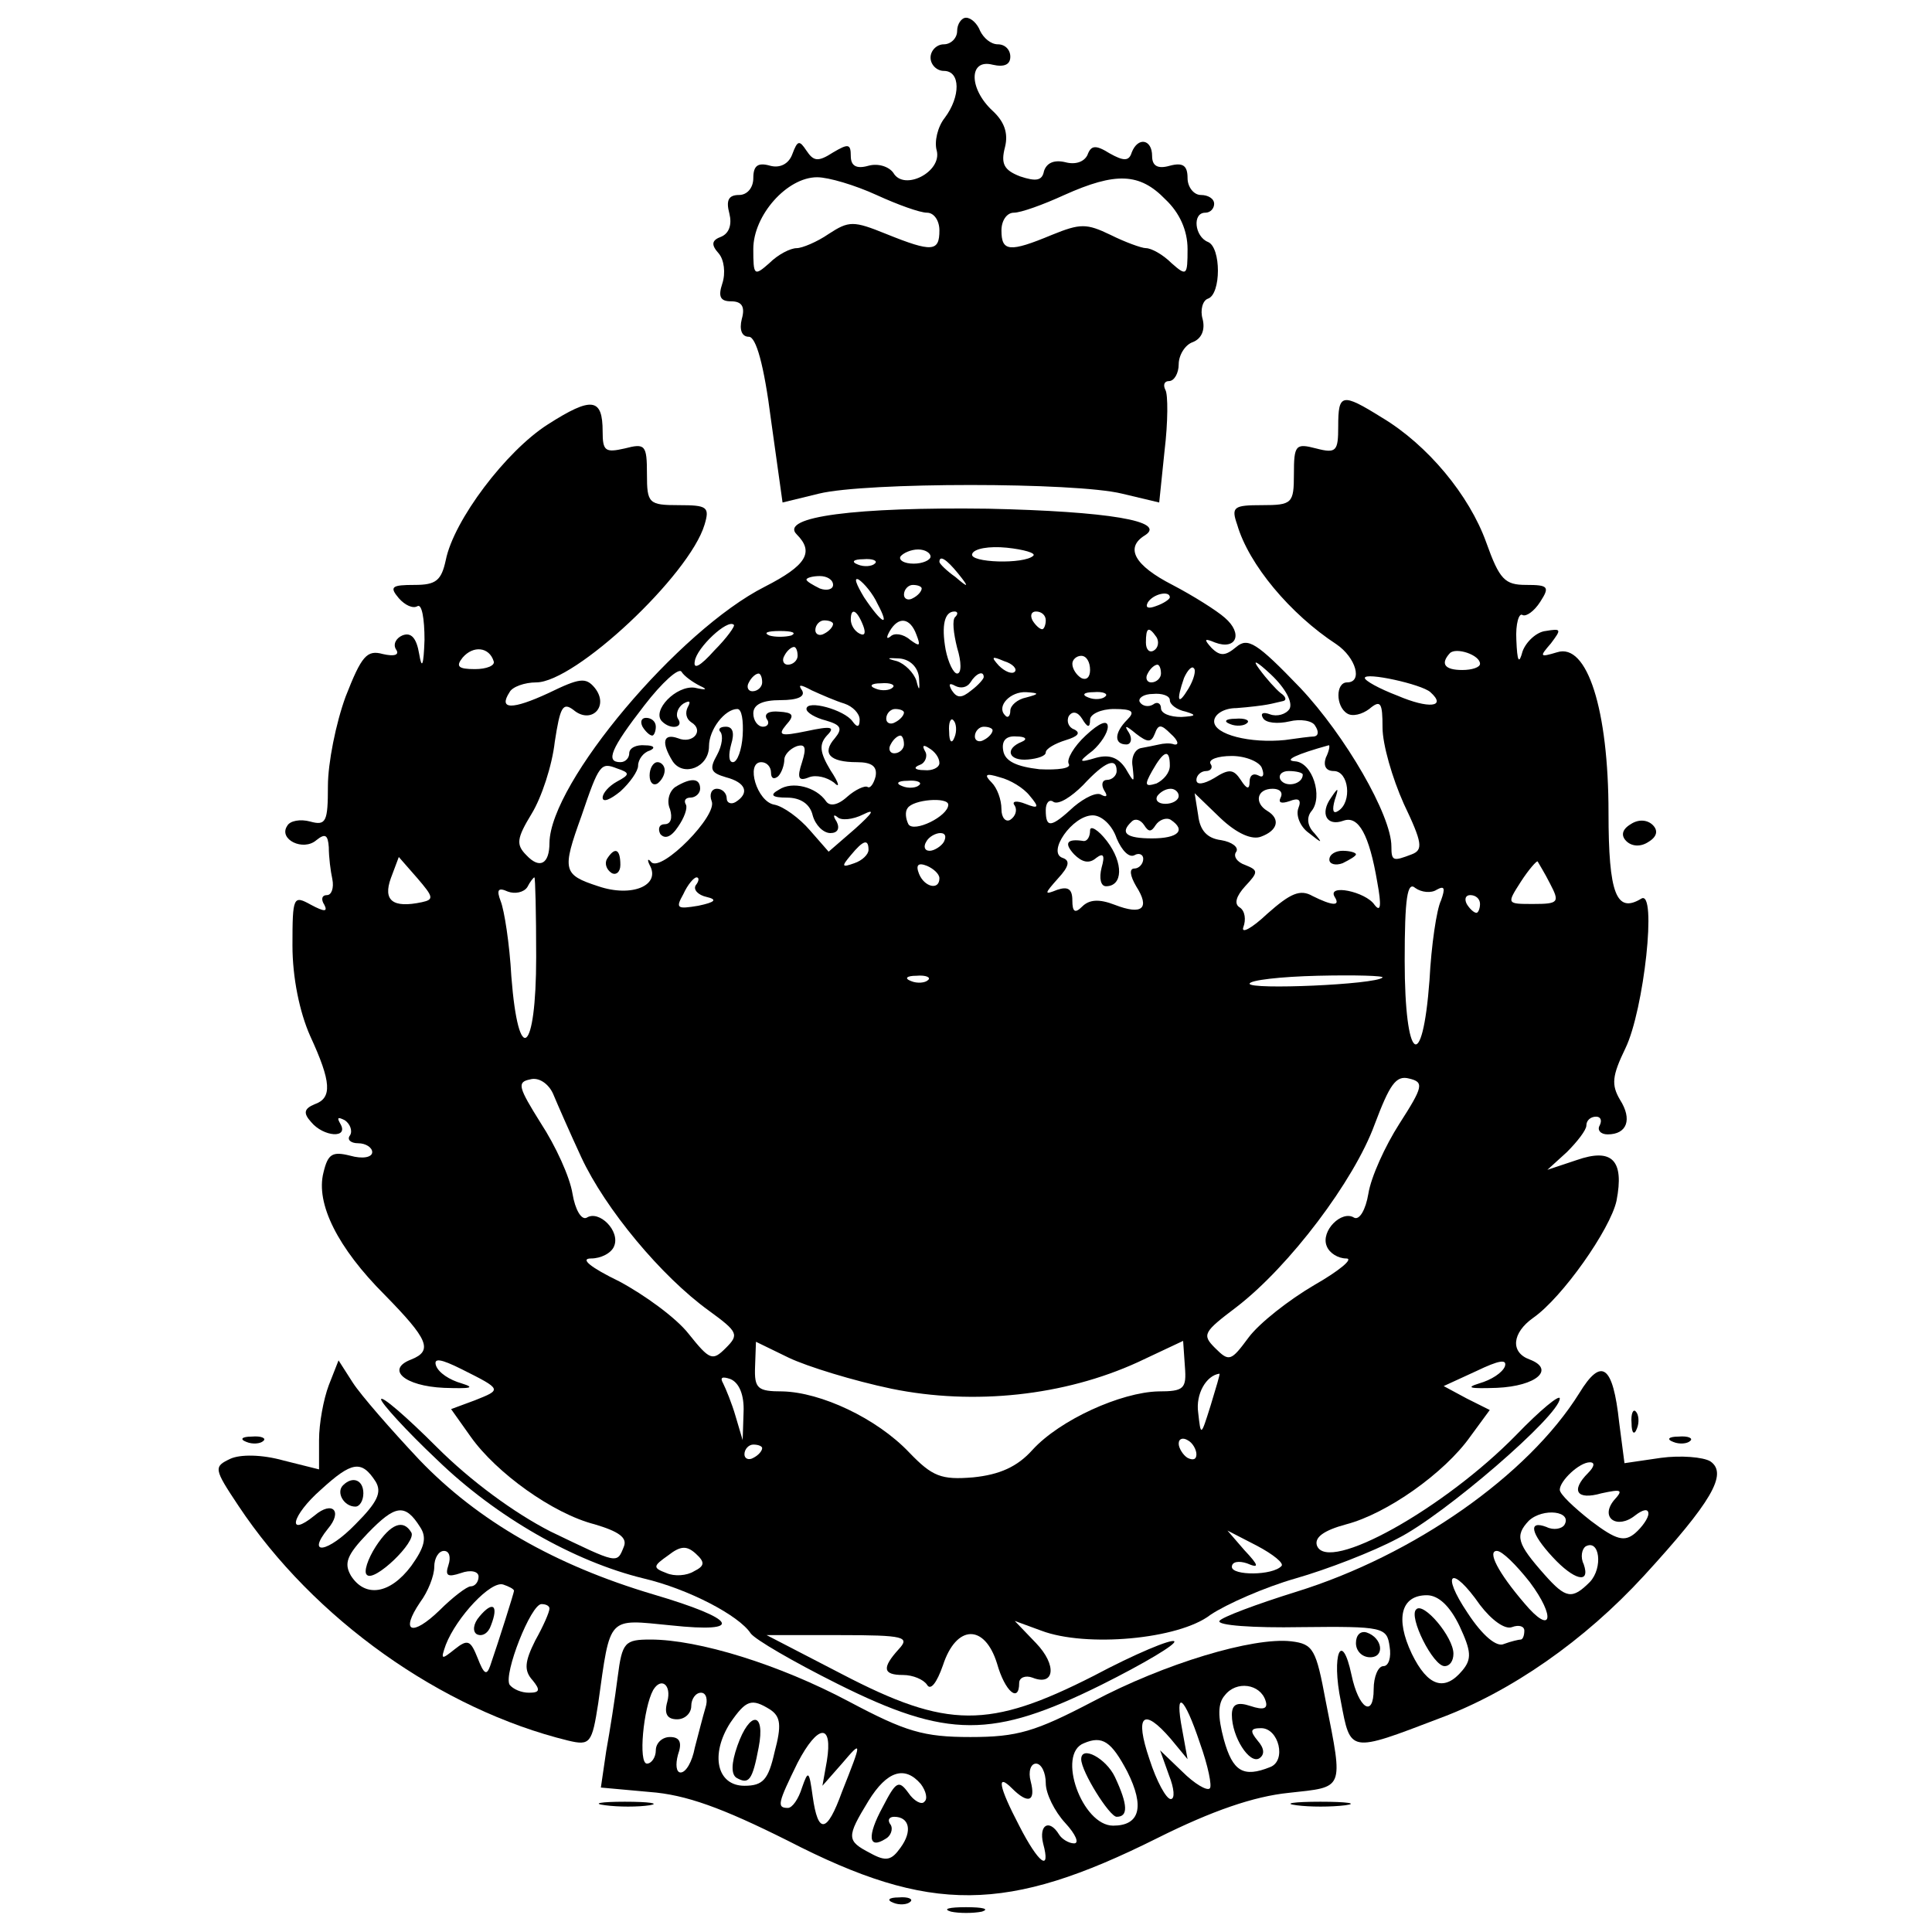 <?xml version="1.0" standalone="no"?>
<!DOCTYPE svg PUBLIC "-//W3C//DTD SVG 20010904//EN"
 "http://www.w3.org/TR/2001/REC-SVG-20010904/DTD/svg10.dtd">
<svg version="1.0" xmlns="http://www.w3.org/2000/svg"
 width="218pt" height="218pt" viewBox="0 0 218 218"
 preserveAspectRatio="xMidYMid meet">
<g transform="translate(0,218) scale(0.1,-0.1)"
fill="#000000" stroke="none">
<path d="M1080 2145 c0 -8 -7 -15 -15 -15 -8 0 -15 -7 -15 -15 0 -8 7 -15 15
-15 19 0 19 -29 1 -53 -8 -10 -12 -27 -9 -37 6 -24 -37 -46 -49 -25 -5 7 -17
11 -28 8 -14 -4 -20 0 -20 11 0 14 -3 14 -20 4 -17 -11 -22 -10 -30 2 -8 12
-10 12 -16 -4 -4 -11 -14 -16 -25 -13 -14 4 -19 0 -19 -14 0 -11 -7 -19 -16
-19 -12 0 -15 -6 -11 -21 3 -12 0 -22 -9 -26 -11 -4 -12 -9 -3 -19 6 -7 8 -22
4 -34 -5 -15 -2 -20 10 -20 12 0 16 -6 12 -20 -3 -12 0 -20 8 -20 8 0 17 -31
25 -94 l13 -93 41 10 c53 13 289 13 342 0 l42 -10 6 58 c4 33 4 64 1 69 -3 6
-1 10 4 10 6 0 11 9 11 19 0 10 7 22 16 25 10 4 14 14 11 26 -3 10 0 21 6 23
15 5 15 58 0 64 -15 6 -18 33 -3 33 6 0 10 5 10 10 0 6 -7 10 -15 10 -8 0 -15
9 -15 19 0 14 -5 18 -20 14 -14 -4 -20 0 -20 11 0 19 -16 22 -23 4 -3 -10 -9
-10 -25 -1 -16 10 -21 9 -25 -2 -4 -8 -14 -11 -25 -8 -13 3 -21 -1 -24 -10 -2
-11 -9 -12 -27 -6 -18 7 -22 14 -17 33 4 16 -1 29 -14 41 -27 25 -27 59 0 52
13 -3 20 0 20 9 0 8 -6 14 -14 14 -8 0 -16 7 -20 15 -3 8 -10 15 -16 15 -5 0
-10 -7 -10 -15z m-91 -185 c24 -11 49 -20 57 -20 8 0 14 -9 14 -20 0 -24 -8
-25 -60 -4 -37 15 -42 15 -65 0 -13 -9 -30 -16 -36 -16 -7 0 -21 -7 -31 -17
-17 -15 -18 -14 -18 16 0 38 38 81 72 81 13 0 43 -9 67 -20z m326 -5 c16 -15
25 -35 25 -56 0 -30 -1 -31 -18 -16 -10 10 -23 17 -29 17 -5 0 -24 7 -40 15
-27 13 -34 13 -66 0 -48 -20 -57 -19 -57 5 0 11 6 20 14 20 8 0 33 9 57 20 58
26 85 25 114 -5z"/>
<path d="M618 1701 c-47 -30 -106 -108 -115 -153 -5 -23 -11 -28 -35 -28 -26
0 -29 -2 -18 -15 7 -8 16 -12 21 -9 5 3 8 -14 8 -38 -1 -29 -3 -34 -6 -16 -3
18 -9 25 -19 21 -7 -3 -11 -10 -7 -16 4 -6 -2 -8 -15 -5 -18 5 -24 -2 -42 -48
-11 -30 -20 -75 -20 -101 0 -40 -2 -45 -20 -40 -11 3 -23 1 -26 -5 -10 -15 18
-29 33 -16 10 8 13 6 14 -8 0 -11 2 -27 4 -36 2 -10 -1 -18 -6 -18 -6 0 -7 -5
-3 -11 4 -8 0 -8 -15 0 -20 11 -21 10 -21 -46 0 -36 8 -75 20 -102 24 -52 25
-70 5 -77 -12 -5 -13 -10 -4 -20 14 -17 43 -19 33 -2 -4 7 -3 8 5 4 6 -4 9
-12 6 -17 -4 -5 1 -9 9 -9 9 0 16 -5 16 -10 0 -6 -11 -8 -25 -4 -20 5 -25 2
-30 -19 -9 -35 16 -85 69 -138 49 -50 55 -63 30 -73 -29 -11 -8 -30 37 -32 30
-1 36 0 20 5 -14 4 -26 12 -29 20 -3 9 5 8 29 -4 46 -23 45 -23 15 -35 l-27
-10 22 -31 c29 -41 93 -87 140 -99 27 -8 37 -15 33 -25 -8 -20 -6 -20 -83 17
-41 21 -90 57 -128 95 -35 35 -63 59 -63 54 0 -4 28 -35 63 -68 67 -65 155
-115 233 -134 51 -12 108 -42 121 -62 5 -7 48 -32 98 -57 124 -62 175 -62 298
-1 48 24 85 46 82 49 -3 3 -44 -14 -91 -39 -118 -60 -165 -60 -284 2 l-85 44
82 0 c74 0 80 -2 67 -16 -19 -21 -18 -29 5 -29 11 0 23 -5 27 -11 4 -7 11 2
18 22 15 46 47 47 61 2 9 -32 25 -45 25 -22 0 6 7 9 15 6 25 -10 28 14 4 39
l-24 25 30 -11 c50 -19 155 -10 191 18 18 12 61 31 96 41 35 10 87 30 115 45
52 26 183 139 183 158 0 5 -22 -13 -49 -41 -81 -83 -213 -157 -225 -125 -3 9
7 17 33 24 46 12 111 58 140 99 l22 30 -26 13 -26 14 37 17 c25 12 35 14 32 5
-3 -7 -15 -15 -29 -19 -16 -5 -10 -6 20 -5 45 2 66 21 37 32 -22 8 -20 30 4
47 33 23 87 100 94 132 9 46 -5 60 -45 46 l-33 -11 22 20 c12 12 22 25 22 30
0 6 5 10 11 10 5 0 7 -4 4 -10 -3 -5 1 -10 9 -10 22 0 28 17 14 39 -10 17 -9
27 6 58 21 43 36 180 18 169 -28 -17 -37 5 -37 97 0 116 -24 192 -58 181 -20
-6 -20 -5 -7 10 12 16 12 17 -6 14 -10 -1 -22 -12 -26 -23 -4 -15 -6 -12 -7
13 -1 18 3 31 7 28 4 -2 13 4 20 15 11 17 9 19 -16 19 -24 0 -30 6 -45 48 -19
53 -66 110 -118 141 -45 28 -49 27 -49 -10 0 -28 -2 -31 -25 -25 -23 6 -25 4
-25 -29 0 -33 -2 -35 -36 -35 -32 0 -35 -2 -28 -22 13 -45 60 -101 112 -135
22 -15 30 -43 12 -43 -13 0 -13 -27 0 -35 6 -4 17 -1 25 5 13 11 15 7 15 -21
0 -19 11 -57 24 -86 21 -44 22 -52 9 -57 -21 -8 -23 -8 -23 9 0 35 -52 125
-103 179 -49 51 -59 57 -72 46 -12 -10 -18 -11 -28 -1 -9 10 -8 11 4 6 24 -9
32 10 11 28 -9 8 -36 25 -59 37 -43 22 -54 42 -31 56 25 16 -42 27 -177 30
-149 2 -236 -9 -216 -29 20 -20 11 -35 -36 -59 -97 -49 -242 -221 -243 -289 0
-24 -11 -30 -26 -14 -12 12 -11 19 6 47 11 18 23 54 26 81 6 39 9 45 21 36 20
-17 41 4 24 25 -10 12 -17 11 -52 -6 -41 -19 -57 -19 -44 1 3 6 17 11 30 11
44 0 173 121 190 178 6 20 3 22 -29 22 -34 0 -36 2 -36 35 0 33 -2 35 -25 29
-22 -5 -25 -3 -25 19 0 38 -12 40 -62 8z m548 -148 c-10 -10 -73 -8 -69 2 2 6
19 9 39 7 19 -2 33 -6 30 -9z m-116 -1 c0 -4 -9 -8 -19 -8 -11 0 -17 4 -15 8
3 4 12 8 20 8 8 0 14 -4 14 -8z m-63 -8 c-3 -3 -12 -4 -19 -1 -8 3 -5 6 6 6
11 1 17 -2 13 -5z m94 -11 c13 -16 12 -17 -3 -4 -10 7 -18 15 -18 17 0 8 8 3
21 -13z m-141 -13 c0 -5 -7 -7 -15 -4 -8 4 -15 8 -15 10 0 2 7 4 15 4 8 0 15
-4 15 -10z m50 -21 c15 -28 5 -23 -15 7 -9 15 -12 23 -6 20 6 -4 16 -16 21
-27z m50 17 c0 -3 -4 -8 -10 -11 -5 -3 -10 -1 -10 4 0 6 5 11 10 11 6 0 10 -2
10 -4z m280 -10 c0 -2 -7 -7 -16 -10 -8 -3 -12 -2 -9 4 6 10 25 14 25 6z
m-346 -32 c3 -8 2 -12 -4 -9 -6 3 -10 10 -10 16 0 14 7 11 14 -7z m104 10 c-4
-3 -2 -19 2 -35 5 -16 5 -29 0 -29 -4 0 -10 12 -13 27 -5 28 -1 43 10 43 4 0
4 -3 1 -6z m102 -4 c0 -5 -2 -10 -4 -10 -3 0 -8 5 -11 10 -3 6 -1 10 4 10 6 0
11 -4 11 -10z m-374 -34 c-16 -18 -24 -22 -22 -12 2 15 37 48 44 41 2 -1 -8
-15 -22 -29z m134 30 c0 -3 -4 -8 -10 -11 -5 -3 -10 -1 -10 4 0 6 5 11 10 11
6 0 10 -2 10 -4z m94 -12 c5 -13 4 -14 -7 -6 -8 7 -18 8 -22 4 -5 -4 -5 -1 -1
6 10 17 23 15 30 -4z m-141 -1 c-7 -2 -19 -2 -25 0 -7 3 -2 5 12 5 14 0 19 -2
13 -5z m412 -2 c3 -5 2 -12 -3 -15 -5 -3 -9 1 -9 9 0 17 3 19 12 6z m-748 -27
c2 -5 -8 -9 -21 -9 -19 0 -22 3 -14 13 12 14 30 12 35 -4z m343 6 c0 -5 -5
-10 -11 -10 -5 0 -7 5 -4 10 3 6 8 10 11 10 2 0 4 -4 4 -10z m770 -9 c0 -4 -9
-7 -20 -7 -20 0 -25 7 -14 19 7 7 34 -2 34 -12z m-633 -16 c1 -15 0 -15 -3 -3
-3 9 -13 19 -22 22 -12 3 -12 4 3 3 12 -1 21 -10 22 -22z m108 7 c-3 -3 -11 0
-18 7 -9 10 -8 11 6 5 10 -3 15 -9 12 -12z m85 2 c0 -8 -4 -12 -10 -9 -5 3
-10 10 -10 16 0 5 5 9 10 9 6 0 10 -7 10 -16z m225 -44 c-4 -6 -14 -9 -22 -6
-8 3 -11 1 -8 -4 3 -6 17 -7 30 -4 12 3 26 1 29 -5 4 -6 4 -11 -1 -12 -4 0
-19 -2 -33 -4 -39 -4 -80 6 -80 21 0 8 11 15 25 15 14 1 30 3 35 4 6 1 13 3
18 4 4 1 3 5 -3 9 -5 4 -16 16 -24 27 -9 12 -3 9 13 -6 17 -16 25 -32 21 -39z
m-665 26 c9 -4 7 -5 -6 -2 -21 3 -49 -26 -37 -38 10 -10 25 -7 18 3 -3 5 0 13
6 17 7 4 9 3 5 -4 -3 -6 -2 -13 4 -17 15 -9 2 -25 -15 -18 -17 6 -19 -5 -6
-26 12 -18 41 -7 41 17 0 19 18 42 32 42 5 0 7 -13 6 -30 -1 -16 -6 -30 -11
-30 -5 0 -5 9 -2 20 4 13 2 20 -6 20 -7 0 -9 -3 -6 -6 3 -4 2 -15 -4 -26 -9
-16 -7 -20 10 -25 23 -6 27 -18 11 -28 -5 -3 -10 -1 -10 4 0 6 -5 11 -11 11
-6 0 -9 -6 -6 -14 7 -16 -56 -80 -68 -69 -4 5 -5 3 -2 -3 13 -23 -20 -37 -58
-24 -40 13 -41 18 -19 79 20 59 22 61 40 54 15 -5 15 -7 0 -15 -9 -5 -16 -13
-16 -18 0 -6 9 -2 20 7 11 10 20 23 20 29 0 7 6 15 13 17 7 3 5 6 -5 6 -10 1
-18 -3 -18 -9 0 -5 -4 -10 -10 -10 -17 0 -11 15 27 64 20 26 39 43 42 38 3 -5
13 -12 21 -16z m520 14 c0 -5 -5 -10 -11 -10 -5 0 -7 5 -4 10 3 6 8 10 11 10
2 0 4 -4 4 -10z m31 -17 c-12 -20 -14 -14 -5 12 4 9 9 14 11 11 3 -2 0 -13 -6
-23z m-481 7 c0 -5 -5 -10 -11 -10 -5 0 -7 5 -4 10 3 6 8 10 11 10 2 0 4 -4 4
-10z m250 6 c0 -2 -6 -9 -14 -15 -11 -9 -16 -9 -22 0 -4 7 -3 9 4 5 6 -3 13
-2 17 4 6 10 15 14 15 6z m504 -17 c19 -17 -2 -19 -37 -4 -21 8 -37 17 -37 20
0 7 64 -7 74 -16z m-661 -13 c9 -3 17 -11 17 -18 0 -9 -3 -9 -8 -2 -9 13 -52
25 -52 14 0 -4 10 -10 22 -13 17 -5 19 -9 10 -20 -15 -17 -6 -27 25 -27 17 0
23 -5 21 -16 -2 -8 -6 -14 -9 -12 -3 2 -14 -3 -23 -11 -11 -10 -20 -11 -24 -5
-11 16 -38 23 -53 13 -11 -6 -8 -9 9 -9 15 0 26 -7 29 -20 3 -11 12 -20 20
-20 8 0 11 5 7 13 -4 6 -4 9 1 5 4 -4 17 -3 29 3 14 7 11 2 -9 -16 l-30 -26
-21 24 c-12 14 -30 27 -40 29 -20 3 -33 48 -15 48 6 0 11 -5 11 -12 0 -6 3 -8
8 -4 4 4 7 13 7 19 0 5 6 12 14 15 10 3 11 -2 6 -18 -6 -18 -4 -22 8 -17 8 3
20 0 28 -6 7 -7 6 -1 -4 14 -12 20 -13 29 -4 39 10 10 5 11 -23 5 -29 -6 -33
-5 -23 7 10 11 8 14 -8 15 -11 1 -17 -2 -14 -8 4 -5 1 -9 -4 -9 -6 0 -11 7
-11 15 0 10 10 15 31 15 19 0 28 4 24 11 -5 7 -2 7 11 0 11 -5 27 -12 37 -15z
m54 18 c-3 -3 -12 -4 -19 -1 -8 3 -5 6 6 6 11 1 17 -2 13 -5z m151 -11 c-10
-2 -18 -9 -18 -15 0 -6 -3 -9 -6 -5 -10 10 6 27 24 26 15 -1 15 -2 0 -6z m89
1 c-3 -3 -12 -4 -19 -1 -8 3 -5 6 6 6 11 1 17 -2 13 -5z m73 -4 c0 -5 8 -11
18 -13 13 -4 11 -5 -5 -6 -13 0 -23 4 -23 10 0 5 -4 8 -9 4 -5 -3 -12 -2 -15
3 -2 4 4 9 15 9 10 1 19 -2 19 -7z m-300 -14 c0 -3 -4 -8 -10 -11 -5 -3 -10
-1 -10 4 0 6 5 11 10 11 6 0 10 -2 10 -4z m210 -8 c0 6 12 12 27 12 21 0 24
-3 15 -12 -15 -15 -15 -28 -1 -28 5 0 7 6 3 13 -6 9 -4 9 8 -1 13 -10 17 -10
21 0 4 11 7 11 18 0 8 -7 10 -13 4 -12 -5 2 -13 1 -17 0 -5 -1 -14 -3 -20 -4
-7 -1 -12 -10 -10 -21 2 -19 2 -19 -8 -2 -8 12 -18 16 -33 12 -20 -6 -21 -5
-4 8 9 8 17 20 17 27 0 8 -9 5 -25 -10 -13 -12 -22 -27 -19 -32 3 -5 -12 -7
-33 -6 -26 3 -39 9 -41 21 -2 11 3 17 15 16 10 0 13 -3 6 -6 -20 -8 -15 -22 7
-20 11 1 20 4 20 8 0 4 10 10 23 14 13 4 17 8 9 12 -6 2 -9 9 -6 15 4 6 10 5
15 -3 6 -10 9 -11 9 -1z m-153 -20 c-3 -8 -6 -5 -6 6 -1 11 2 17 5 13 3 -3 4
-12 1 -19z m43 8 c0 -3 -4 -8 -10 -11 -5 -3 -10 -1 -10 4 0 6 5 11 10 11 6 0
10 -2 10 -4z m-100 -16 c0 -5 -5 -10 -11 -10 -5 0 -7 5 -4 10 3 6 8 10 11 10
2 0 4 -4 4 -10z m40 -21 c0 -5 -8 -9 -17 -8 -11 0 -13 3 -5 6 6 2 9 10 6 15
-4 7 -2 8 4 4 7 -4 12 -11 12 -17z m436 6 c-3 -9 0 -15 9 -15 17 0 21 -35 5
-45 -6 -4 -7 1 -4 12 5 15 4 15 -4 3 -13 -18 -5 -33 14 -26 17 6 29 -16 38
-69 5 -27 4 -35 -3 -26 -10 15 -54 24 -45 9 7 -11 -3 -10 -25 1 -14 8 -25 3
-51 -20 -18 -17 -30 -23 -27 -15 3 8 2 18 -4 22 -7 4 -4 13 6 24 15 16 15 18
0 24 -9 3 -14 10 -10 15 3 5 -5 11 -17 13 -16 2 -24 11 -26 28 l-4 25 29 -28
c19 -18 36 -25 46 -21 19 7 22 20 7 29 -15 9 -12 25 6 25 8 0 12 -4 9 -10 -3
-6 1 -7 10 -4 10 4 14 2 10 -8 -3 -8 2 -21 12 -28 15 -12 16 -12 6 0 -8 8 -9
18 -3 25 13 16 1 55 -19 56 -13 1 2 8 38 18 2 1 1 -6 -3 -14z m-176 -9 c0 -8
-7 -16 -15 -20 -13 -4 -14 -2 -5 14 13 23 20 26 20 6z m104 -3 c3 -8 1 -11 -4
-8 -6 3 -10 0 -10 -7 0 -9 -3 -9 -10 2 -8 12 -13 13 -30 2 -12 -7 -20 -8 -20
-2 0 5 5 10 11 10 5 0 8 4 5 8 -3 5 8 9 24 9 16 0 32 -7 34 -14z m-164 -3 c0
-5 -5 -10 -11 -10 -5 0 -7 -5 -3 -12 4 -6 3 -8 -3 -5 -5 4 -19 -3 -31 -13 -26
-24 -32 -25 -32 -4 0 8 4 13 9 9 6 -3 20 6 33 19 25 27 38 32 38 16z m-98 -28
c11 -13 10 -15 -5 -9 -10 4 -16 3 -12 -2 3 -5 1 -12 -5 -16 -5 -3 -10 2 -10
12 0 11 -5 24 -11 30 -9 9 -7 11 9 6 12 -3 27 -12 34 -21z m308 24 c0 -11 -19
-15 -25 -6 -3 5 1 10 9 10 9 0 16 -2 16 -4z m-433 -12 c-3 -3 -12 -4 -19 -1
-8 3 -5 6 6 6 11 1 17 -2 13 -5z m293 -12 c0 -5 -7 -9 -15 -9 -8 0 -12 4 -9 9
3 4 9 8 15 8 5 0 9 -4 9 -8z m-260 -10 c0 -13 -39 -32 -45 -22 -3 6 -4 14 -1
18 6 10 46 13 46 4z m190 -38 c6 -14 14 -22 20 -19 5 3 10 1 10 -4 0 -6 -5
-11 -10 -11 -6 0 -5 -8 2 -20 16 -25 7 -33 -24 -21 -18 7 -29 6 -37 -2 -8 -8
-11 -6 -11 7 0 13 -5 16 -17 12 -15 -6 -15 -5 1 13 12 13 14 20 5 23 -18 6 11
48 34 48 10 0 22 -11 27 -26z m44 15 c4 6 12 9 17 6 18 -12 8 -21 -21 -21 -29
0 -37 6 -23 19 4 4 10 2 14 -4 5 -8 8 -8 13 0z m-239 -19 c-3 -5 -11 -10 -16
-10 -6 0 -7 5 -4 10 3 6 11 10 16 10 6 0 7 -4 4 -10z m-85 -9 c0 -5 -7 -12
-16 -15 -14 -5 -15 -4 -4 9 14 17 20 19 20 6z m-504 -59 c-33 -7 -44 2 -35 27
l9 24 21 -24 c18 -21 19 -24 5 -27z m584 27 c0 -14 -17 -10 -23 5 -4 10 -1 13
9 9 7 -3 14 -9 14 -14z m689 -6 c11 -21 10 -23 -19 -23 -30 0 -30 0 -14 25 9
14 18 24 19 23 1 -2 8 -13 14 -25z m-1144 -83 c0 -109 -20 -125 -28 -22 -2 37
-8 75 -12 85 -5 13 -3 16 8 11 8 -3 18 -1 22 5 3 6 7 11 8 11 1 0 2 -40 2 -90z
m180 81 c-3 -5 3 -11 12 -13 13 -3 10 -6 -9 -10 -24 -4 -26 -3 -17 13 5 11 12
19 15 19 3 0 3 -4 -1 -9z m836 -5 c9 5 10 2 5 -12 -5 -10 -11 -51 -13 -90 -8
-107 -28 -92 -28 22 0 71 3 90 12 82 7 -5 18 -6 24 -2z m49 -16 c0 -5 -2 -10
-4 -10 -3 0 -8 5 -11 10 -3 6 -1 10 4 10 6 0 11 -4 11 -10z m-623 -86 c-3 -3
-12 -4 -19 -1 -8 3 -5 6 6 6 11 1 17 -2 13 -5z m513 3 c-8 -8 -150 -14 -150
-7 0 4 35 8 77 9 43 1 75 0 73 -2z m-904 -203 c27 -58 90 -134 144 -173 33
-24 34 -27 19 -42 -15 -15 -18 -14 -42 16 -14 18 -50 44 -78 59 -33 16 -45 26
-32 26 11 0 23 6 26 14 7 17 -17 41 -31 32 -6 -3 -13 9 -16 27 -3 19 -19 54
-36 80 -25 40 -27 46 -12 49 10 3 21 -5 26 -16 5 -12 19 -44 32 -72z m923 38
c-16 -25 -32 -60 -35 -79 -3 -18 -10 -30 -16 -27 -14 9 -38 -15 -31 -32 3 -8
13 -14 22 -14 9 0 -8 -14 -36 -30 -29 -17 -62 -43 -74 -59 -20 -27 -22 -28
-38 -12 -15 15 -13 18 24 46 60 46 133 143 156 206 17 45 24 56 39 52 17 -4
16 -9 -11 -51z m-573 -299 c93 -19 195 -8 278 30 l51 24 2 -29 c2 -25 -1 -28
-30 -28 -42 -1 -111 -32 -142 -66 -17 -19 -37 -28 -67 -31 -36 -3 -46 1 -72
28 -37 39 -100 68 -143 69 -28 0 -32 3 -31 28 l1 28 37 -18 c21 -10 73 -26
116 -35z m-167 -27 l-1 -31 -8 27 c-4 14 -11 31 -14 37 -4 7 -1 8 8 5 10 -4
16 -18 15 -38z m527 8 c-11 -35 -11 -35 -14 -8 -3 21 9 42 24 44 1 0 -4 -16
-10 -36z m-16 -55 c0 -6 -4 -7 -10 -4 -5 3 -10 11 -10 16 0 6 5 7 10 4 6 -3
10 -11 10 -16z m-490 7 c0 -3 -4 -8 -10 -11 -5 -3 -10 -1 -10 4 0 6 5 11 10
11 6 0 10 -2 10 -4z m586 -133 c-10 -11 -56 -11 -56 -1 0 6 8 7 17 4 14 -6 14
-3 -3 15 l-19 22 33 -17 c19 -10 31 -20 28 -23z m-663 -6 c-8 -5 -22 -6 -31
-2 -16 6 -15 8 2 20 14 11 21 11 31 2 11 -10 10 -14 -2 -20z"/>
<path d="M1388 1363 c7 -3 16 -2 19 1 4 3 -2 6 -13 5 -11 0 -14 -3 -6 -6z"/>
<path d="M725 1360 c3 -5 8 -10 11 -10 2 0 4 5 4 10 0 6 -5 10 -11 10 -5 0 -7
-4 -4 -10z"/>
<path d="M733 1305 c0 -8 4 -12 9 -9 4 3 8 9 8 15 0 5 -4 9 -8 9 -5 0 -9 -7
-9 -15z"/>
<path d="M762 1292 c-7 -5 -10 -16 -6 -25 3 -10 1 -17 -6 -17 -6 0 -8 -5 -5
-11 5 -6 12 -4 20 8 7 10 11 21 9 25 -3 5 0 8 5 8 6 0 11 5 11 10 0 12 -10 13
-28 2z"/>
<path d="M685 1211 c-3 -5 -1 -12 5 -16 5 -3 10 1 10 9 0 18 -6 21 -15 7z"/>
<path d="M1500 1210 c0 -5 7 -7 15 -4 8 4 15 8 15 10 0 2 -7 4 -15 4 -8 0 -15
-4 -15 -10z"/>
<path d="M1230 1243 c0 -7 -3 -12 -7 -12 -19 3 -23 -2 -11 -15 9 -9 17 -11 25
-4 8 6 10 3 6 -11 -3 -12 -1 -21 5 -21 19 0 20 26 1 51 -10 13 -19 18 -19 12z"/>
<path d="M1840 1250 c-10 -6 -11 -13 -5 -19 6 -6 16 -7 25 -1 10 6 11 13 5 19
-6 6 -16 7 -25 1z"/>
<path d="M371 617 c-6 -16 -11 -43 -11 -62 l0 -33 -40 10 c-25 7 -49 7 -60 2
-19 -9 -19 -11 9 -53 85 -128 229 -230 372 -265 25 -6 27 -3 34 42 14 100 10
95 82 88 84 -9 75 7 -20 35 -111 33 -198 83 -264 152 -32 34 -66 73 -75 87
l-16 25 -11 -28z m53 -109 c7 -12 2 -23 -23 -48 -31 -32 -56 -36 -31 -5 17 20
5 32 -15 15 -32 -26 -26 0 7 29 35 32 46 34 62 9z m50 -51 c8 -12 5 -23 -10
-44 -24 -32 -52 -36 -68 -11 -8 14 -5 23 19 48 31 32 42 34 59 7z m32 -43 c-4
-12 -1 -14 14 -9 11 4 20 2 20 -4 0 -6 -4 -11 -9 -11 -4 0 -20 -12 -35 -27
-31 -30 -45 -25 -22 9 9 12 16 30 16 40 0 10 5 18 11 18 6 0 8 -7 5 -16z m74
-29 c0 -2 -17 -56 -27 -85 -4 -11 -7 -9 -14 9 -8 20 -11 22 -26 10 -15 -12
-16 -12 -10 5 12 31 51 73 65 68 6 -2 12 -5 12 -7z m40 -20 c0 -4 -7 -20 -16
-36 -12 -24 -13 -34 -3 -45 9 -11 8 -14 -4 -14 -9 0 -18 4 -22 9 -7 12 24 91
36 91 5 0 9 -2 9 -5z"/>
<path d="M387 504 c-8 -8 1 -24 14 -24 5 0 9 7 9 15 0 15 -12 20 -23 9z"/>
<path d="M424 435 c-9 -14 -14 -29 -10 -32 8 -9 57 38 50 48 -9 15 -23 10 -40
-16z"/>
<path d="M541 356 c-7 -8 -8 -17 -3 -20 6 -3 13 1 16 10 9 23 2 28 -13 10z"/>
<path d="M1782 608 c-58 -93 -187 -183 -319 -224 -45 -14 -85 -29 -87 -33 -3
-5 38 -8 92 -7 93 1 97 0 100 -22 2 -12 -1 -22 -7 -22 -6 0 -11 -12 -11 -26 0
-33 -17 -22 -25 16 -11 52 -23 23 -12 -30 11 -58 9 -58 111 -19 81 30 164 88
231 161 76 83 95 115 75 129 -8 5 -34 7 -56 4 l-41 -6 -6 46 c-7 65 -20 74
-45 33z m10 -90 c-20 -20 -13 -31 15 -23 23 5 25 4 14 -8 -16 -20 4 -33 24
-17 9 7 15 8 15 2 0 -5 -7 -15 -15 -22 -12 -10 -21 -8 -50 14 -19 15 -35 30
-35 35 0 10 22 31 34 31 6 0 5 -5 -2 -12z m-27 -59 c-3 -4 -12 -6 -20 -2 -21
8 -18 -7 7 -34 24 -26 43 -31 35 -8 -4 8 -2 17 2 20 16 9 20 -24 5 -40 -20
-20 -27 -19 -51 8 -31 35 -34 44 -18 61 16 15 50 11 40 -5z m-39 -64 c30 -40
25 -61 -6 -24 -30 35 -42 59 -31 59 6 0 22 -16 37 -35z m-56 -26 c13 -17 28
-28 36 -25 8 3 14 1 14 -4 0 -6 -2 -10 -4 -10 -2 0 -11 -2 -19 -5 -8 -4 -24 9
-41 35 -31 46 -18 55 14 9z m-23 -24 c13 -28 14 -37 3 -50 -20 -24 -39 -18
-57 19 -19 40 -12 66 17 66 13 0 26 -12 37 -35z"/>
<path d="M1598 364 c-9 -8 19 -64 32 -64 6 0 10 6 10 14 0 19 -34 59 -42 50z"/>
<path d="M1841 574 c0 -11 3 -14 6 -6 3 7 2 16 -1 19 -3 4 -6 -2 -5 -13z"/>
<path d="M278 553 c7 -3 16 -2 19 1 4 3 -2 6 -13 5 -11 0 -14 -3 -6 -6z"/>
<path d="M1888 553 c7 -3 16 -2 19 1 4 3 -2 6 -13 5 -11 0 -14 -3 -6 -6z"/>
<path d="M1530 326 c0 -9 7 -16 16 -16 17 0 14 22 -4 28 -7 2 -12 -3 -12 -12z"/>
<path d="M697 288 c-3 -24 -9 -62 -13 -84 l-6 -41 55 -5 c41 -3 82 -18 156
-55 161 -83 247 -82 417 3 62 31 109 47 148 51 63 7 62 2 42 103 -11 59 -14
65 -39 68 -43 5 -143 -25 -224 -68 -65 -34 -85 -40 -138 -40 -53 0 -73 6 -137
40 -79 42 -170 70 -224 70 -29 0 -32 -3 -37 -42z m56 -28 c-4 -14 0 -20 11
-20 9 0 16 7 16 15 0 8 5 15 11 15 6 0 8 -8 5 -17 -3 -10 -8 -30 -12 -45 -3
-16 -10 -28 -16 -28 -5 0 -6 9 -3 20 5 14 2 20 -9 20 -9 0 -16 -7 -16 -15 0
-8 -5 -15 -10 -15 -10 0 -4 63 7 83 9 15 21 6 16 -13z m675 1 c3 -9 -2 -11
-17 -6 -15 5 -21 2 -21 -10 0 -25 20 -56 31 -49 6 4 6 11 -2 20 -9 11 -8 14 4
14 20 0 29 -37 10 -44 -30 -12 -42 -5 -52 31 -7 26 -7 41 1 50 13 17 40 13 46
-6z m-559 -10 c12 -8 13 -18 5 -48 -7 -31 -13 -38 -34 -38 -31 0 -39 35 -16
71 18 26 24 28 45 15z m485 -38 c9 -25 14 -49 11 -51 -3 -3 -17 5 -31 19 l-25
24 10 -28 c6 -15 7 -27 2 -27 -5 0 -16 20 -24 45 -17 50 -7 59 24 23 l19 -23
-6 33 c-9 47 2 39 20 -15z m-421 -20 l-5 -28 22 25 c23 27 23 26 0 -32 -17
-47 -27 -48 -33 -5 -4 29 -5 30 -12 10 -4 -13 -11 -23 -16 -23 -13 0 -11 6 11
51 23 44 40 45 33 2z m339 -12 c20 -40 14 -61 -16 -61 -35 0 -64 81 -33 93 21
9 31 2 49 -32z m-92 -13 c0 -12 10 -32 22 -45 12 -13 16 -23 10 -23 -6 0 -14
5 -17 10 -11 18 -23 11 -18 -10 9 -33 -5 -23 -27 20 -23 44 -26 60 -8 42 18
-18 27 -15 21 8 -3 11 0 20 6 20 6 0 11 -10 11 -22z m-141 -1 c6 -8 8 -17 4
-20 -3 -4 -12 1 -18 10 -11 15 -14 13 -29 -16 -18 -33 -16 -48 3 -36 6 3 9 11
6 16 -4 5 -2 9 4 9 17 0 21 -16 7 -35 -10 -14 -16 -16 -34 -6 -27 14 -27 18
-2 59 21 34 41 40 59 19z"/>
<path d="M832 210 c-7 -20 -7 -32 -1 -36 14 -8 18 -3 25 34 8 41 -10 42 -24 2z"/>
<path d="M1220 195 c0 -14 32 -65 40 -65 13 0 13 13 -2 45 -10 21 -38 36 -38
20z"/>
<path d="M683 143 c15 -2 37 -2 50 0 12 2 0 4 -28 4 -27 0 -38 -2 -22 -4z"/>
<path d="M1463 143 c15 -2 39 -2 55 0 15 2 2 4 -28 4 -30 0 -43 -2 -27 -4z"/>
<path d="M1008 33 c7 -3 16 -2 19 1 4 3 -2 6 -13 5 -11 0 -14 -3 -6 -6z"/>
<path d="M1073 23 c9 -2 25 -2 35 0 9 3 1 5 -18 5 -19 0 -27 -2 -17 -5z"/>
</g>
</svg>
